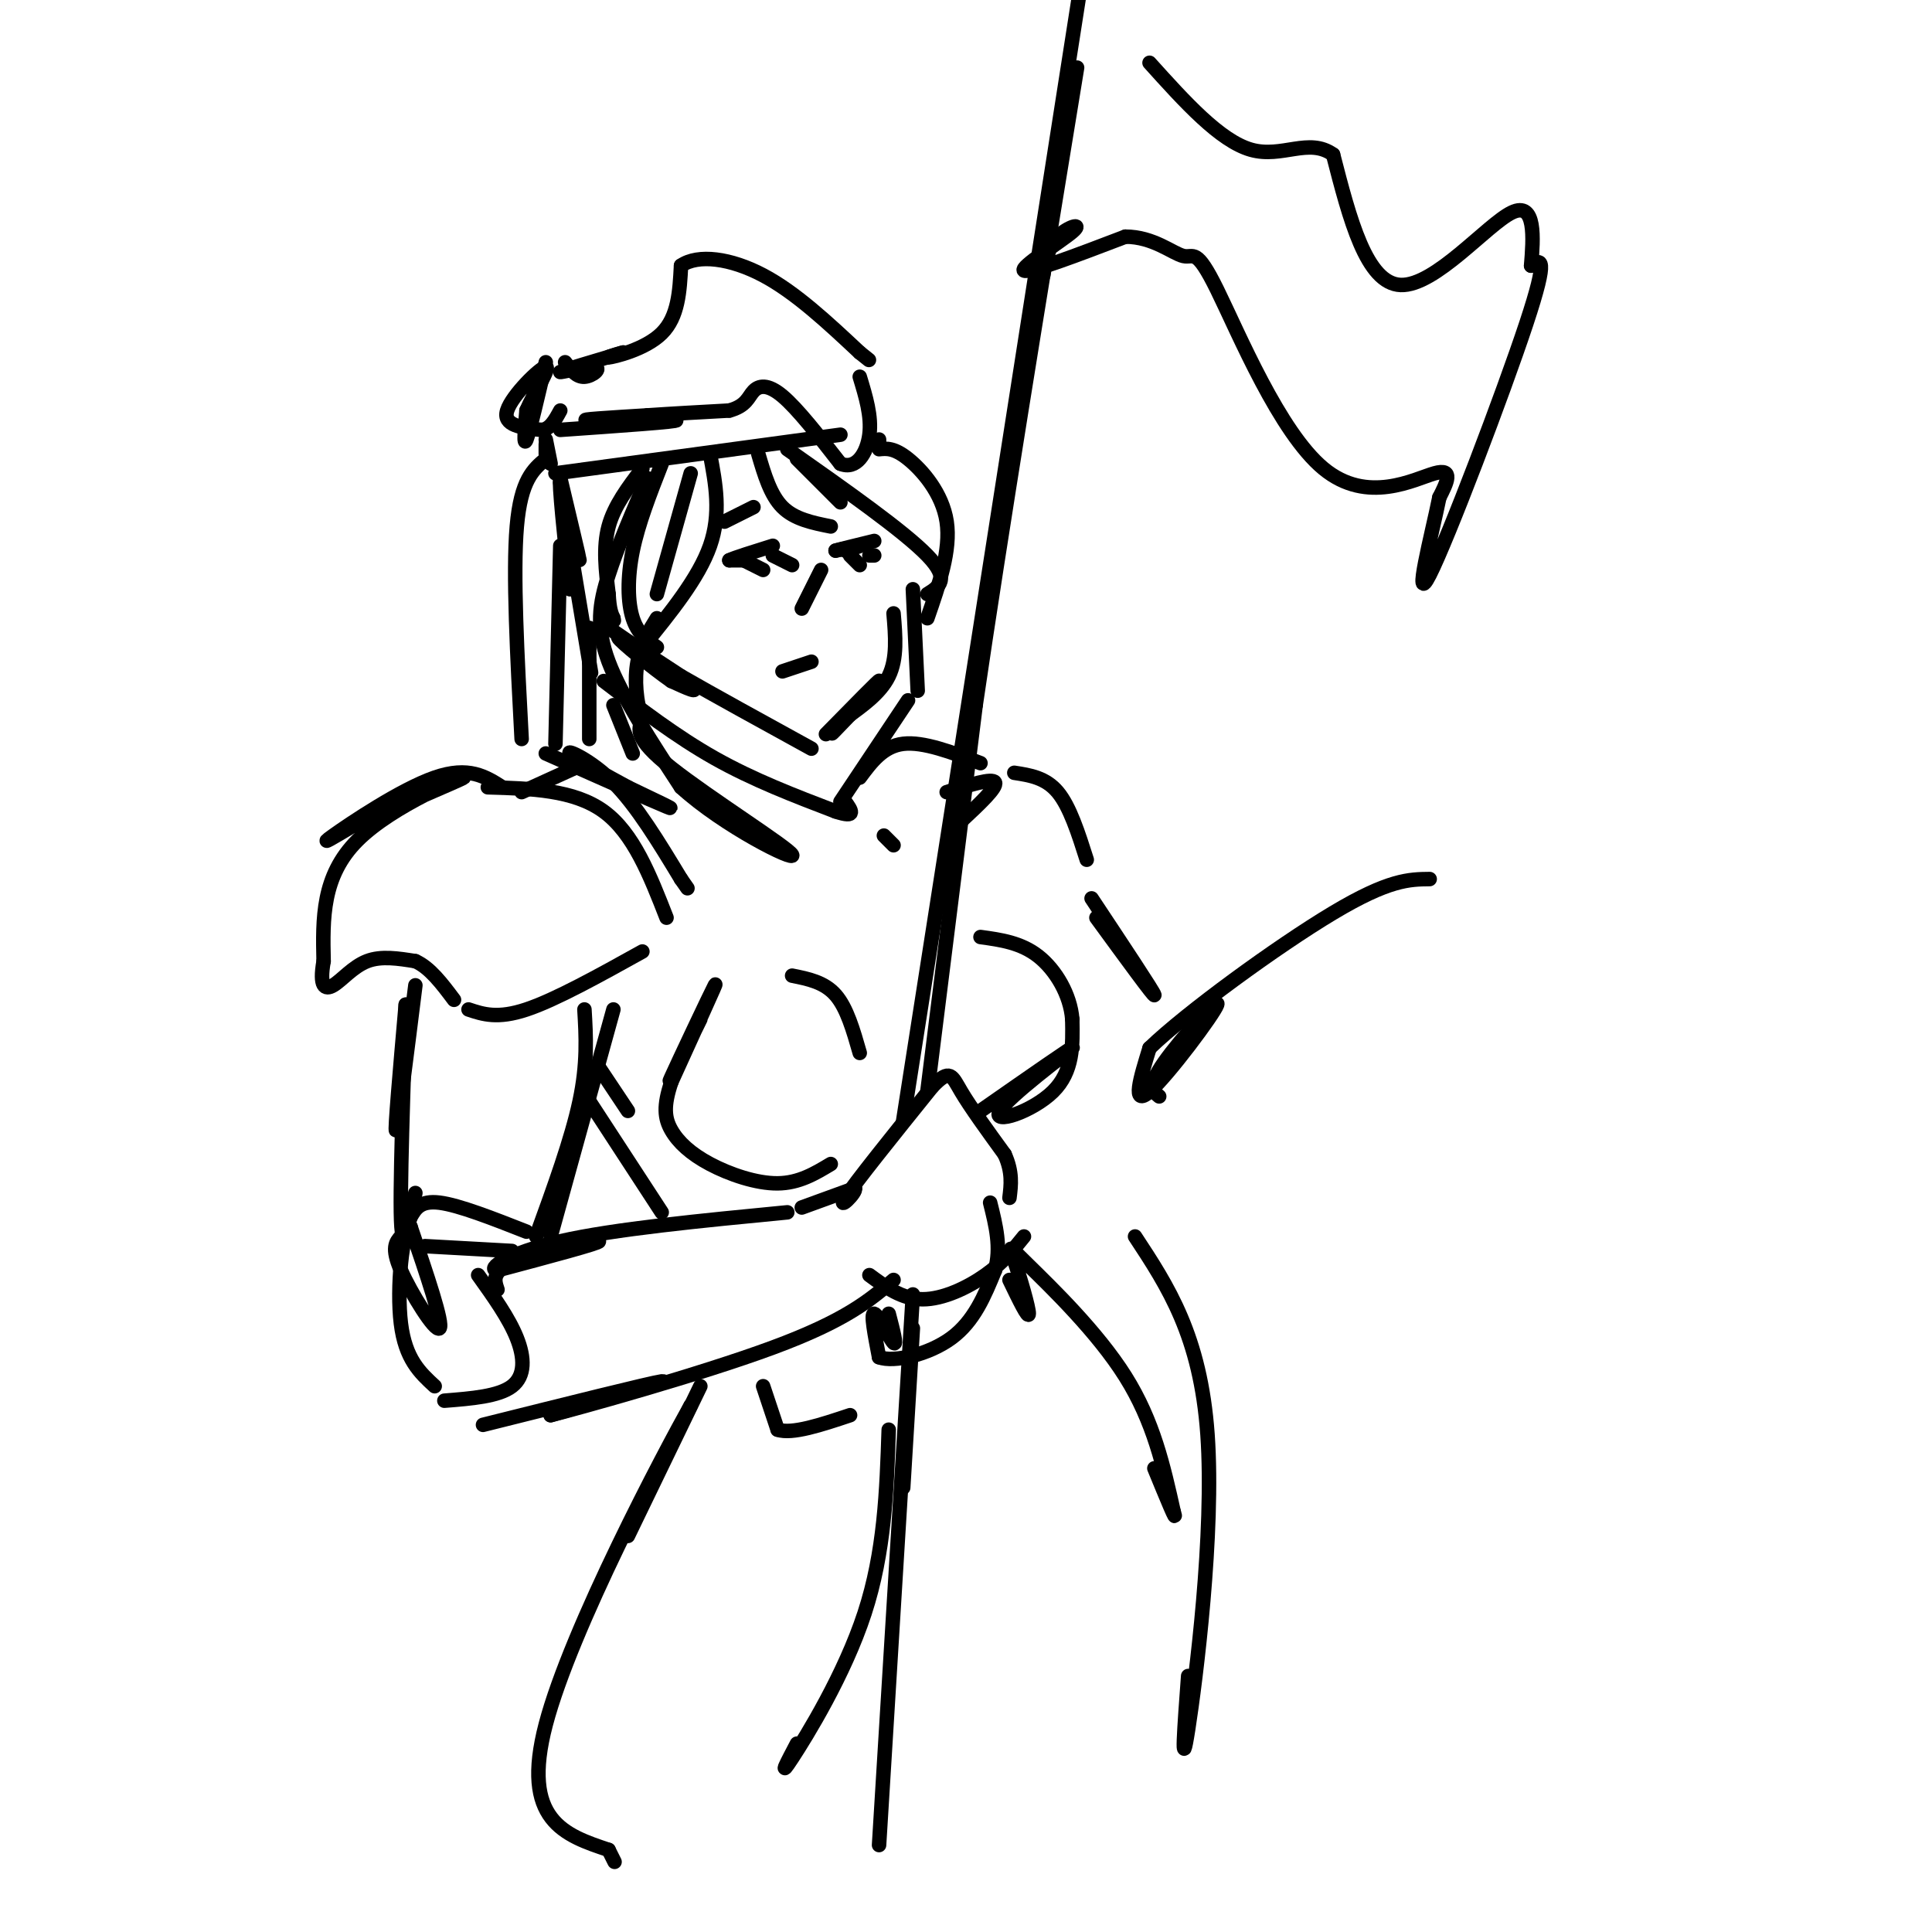 <svg viewBox='0 0 400 400' version='1.1' xmlns='http://www.w3.org/2000/svg' xmlns:xlink='http://www.w3.org/1999/xlink'><g fill='none' stroke='rgb(0,0,0)' stroke-width='3' stroke-linecap='round' stroke-linejoin='round'><path d='M113,75c-1.667,7.167 -3.333,14.333 -4,16c-0.667,1.667 -0.333,-2.167 0,-6'/><path d='M109,85c1.464,-3.452 5.125,-9.083 4,-9c-1.125,0.083 -7.036,5.881 -8,9c-0.964,3.119 3.018,3.560 7,4'/><path d='M112,89c1.833,0.000 2.917,-2.000 4,-4'/><path d='M117,75c1.179,1.548 2.357,3.095 4,3c1.643,-0.095 3.750,-1.833 2,-2c-1.750,-0.167 -7.357,1.238 -7,1c0.357,-0.238 6.679,-2.119 13,-4'/><path d='M129,73c0.726,-0.262 -3.958,1.083 -3,1c0.958,-0.083 7.560,-1.595 11,-5c3.440,-3.405 3.720,-8.702 4,-14'/><path d='M141,55c3.511,-2.444 10.289,-1.556 17,2c6.711,3.556 13.356,9.778 20,16'/><path d='M178,73c3.333,2.667 1.667,1.333 0,0'/><path d='M116,89c12.400,-0.867 24.800,-1.733 24,-2c-0.800,-0.267 -14.800,0.067 -18,0c-3.200,-0.067 4.400,-0.533 12,-1'/><path d='M134,86c4.833,-0.333 10.917,-0.667 17,-1'/><path d='M151,85c3.548,-0.952 3.917,-2.833 5,-4c1.083,-1.167 2.881,-1.619 6,1c3.119,2.619 7.560,8.310 12,14'/><path d='M174,96c3.289,1.378 5.511,-2.178 6,-6c0.489,-3.822 -0.756,-7.911 -2,-12'/><path d='M113,94c0.000,0.000 0.000,-2.000 0,-2'/><path d='M113,91c0.000,0.000 1.000,5.000 1,5'/><path d='M115,98c0.000,0.000 59.000,-8.000 59,-8'/><path d='M182,92c0.000,0.000 0.000,-1.000 0,-1'/><path d='M116,100c2.000,8.083 4.000,16.167 4,16c0.000,-0.167 -2.000,-8.583 -4,-17'/><path d='M116,99c-0.333,1.000 0.833,12.000 2,23'/><path d='M133,97c-2.917,3.833 -5.833,7.667 -7,12c-1.167,4.333 -0.583,9.167 0,14'/><path d='M126,123c0.167,3.167 0.583,4.083 1,5'/><path d='M127,128c0.167,0.833 0.083,0.417 0,0'/><path d='M118,113c0.000,0.000 4.000,24.000 4,24'/><path d='M122,137c0.667,4.000 0.333,2.000 0,0'/><path d='M126,130c7.417,5.083 14.833,10.167 17,12c2.167,1.833 -0.917,0.417 -4,-1'/><path d='M139,141c-3.644,-2.511 -10.756,-8.289 -11,-9c-0.244,-0.711 6.378,3.644 13,8'/><path d='M141,140c6.667,3.833 16.833,9.417 27,15'/><path d='M125,141c7.500,5.750 15.000,11.500 23,16c8.000,4.500 16.500,7.750 25,11'/><path d='M173,168c4.500,1.500 3.250,-0.250 2,-2'/><path d='M174,166c0.000,0.000 14.000,-21.000 14,-21'/><path d='M171,152c5.711,-5.822 11.422,-11.644 11,-11c-0.422,0.644 -6.978,7.756 -9,10c-2.022,2.244 0.489,-0.378 3,-3'/><path d='M176,148c2.200,-1.667 6.200,-4.333 8,-8c1.800,-3.667 1.400,-8.333 1,-13'/><path d='M190,143c0.000,0.000 -1.000,-21.000 -1,-21'/><path d='M137,96c-2.422,6.178 -4.844,12.356 -6,18c-1.156,5.644 -1.044,10.756 0,14c1.044,3.244 3.022,4.622 5,6'/><path d='M134,99c-3.044,7.022 -6.089,14.044 -8,20c-1.911,5.956 -2.689,10.844 0,18c2.689,7.156 8.844,16.578 15,26'/><path d='M141,163c8.940,8.143 23.792,15.500 23,14c-0.792,-1.500 -17.226,-11.857 -25,-18c-7.774,-6.143 -6.887,-8.071 -6,-10'/><path d='M133,149c-1.333,-3.822 -1.667,-8.378 -1,-12c0.667,-3.622 2.333,-6.311 4,-9'/><path d='M163,93c12.083,8.500 24.167,17.000 29,22c4.833,5.000 2.417,6.500 0,8'/><path d='M182,93c1.556,-0.156 3.111,-0.311 6,2c2.889,2.311 7.111,7.089 8,13c0.889,5.911 -1.556,12.956 -4,20'/><path d='M166,126c0.000,0.000 4.000,-8.000 4,-8'/><path d='M147,94c1.167,6.167 2.333,12.333 0,19c-2.333,6.667 -8.167,13.833 -14,21'/><path d='M143,98c0.000,0.000 -7.000,25.000 -7,25'/><path d='M162,139c0.000,0.000 6.000,-2.000 6,-2'/><path d='M151,116c1.500,0.000 3.000,0.000 3,0c0.000,0.000 -1.500,0.000 -3,0'/><path d='M151,116c1.000,-0.500 5.000,-1.750 9,-3'/><path d='M154,116c0.000,0.000 4.000,2.000 4,2'/><path d='M160,115c0.000,0.000 4.000,2.000 4,2'/><path d='M175,114c1.667,-0.500 3.333,-1.000 3,-1c-0.333,0.000 -2.667,0.500 -5,1'/><path d='M173,114c0.500,-0.167 4.250,-1.083 8,-2'/><path d='M176,115c0.000,0.000 2.000,2.000 2,2'/><path d='M180,115c0.000,0.000 1.000,0.000 1,0'/><path d='M150,108c0.000,0.000 6.000,-3.000 6,-3'/><path d='M157,94c1.250,4.250 2.500,8.500 5,11c2.500,2.500 6.250,3.250 10,4'/><path d='M165,95c0.000,0.000 9.000,9.000 9,9'/><path d='M127,146c0.000,0.000 4.000,10.000 4,10'/><path d='M113,156c11.083,4.917 22.167,9.833 25,11c2.833,1.167 -2.583,-1.417 -8,-4'/><path d='M130,163c-4.321,-2.321 -11.125,-6.125 -12,-7c-0.875,-0.875 4.179,1.179 9,6c4.821,4.821 9.411,12.411 14,20'/><path d='M141,182c2.333,3.333 1.167,1.667 0,0'/><path d='M138,190c-3.417,-8.750 -6.833,-17.500 -13,-22c-6.167,-4.500 -15.083,-4.750 -24,-5'/><path d='M108,164c0.000,0.000 11.000,-5.000 11,-5'/><path d='M104,163c-3.489,-2.222 -6.978,-4.444 -14,-2c-7.022,2.444 -17.578,9.556 -21,12c-3.422,2.444 0.289,0.222 4,-2'/><path d='M73,171c7.048,-3.048 22.667,-9.667 23,-10c0.333,-0.333 -14.619,5.619 -22,13c-7.381,7.381 -7.190,16.190 -7,25'/><path d='M67,199c-0.929,5.298 0.250,6.042 2,5c1.750,-1.042 4.071,-3.869 7,-5c2.929,-1.131 6.464,-0.565 10,0'/><path d='M86,199c3.000,1.333 5.500,4.667 8,8'/><path d='M97,209c3.000,1.000 6.000,2.000 12,0c6.000,-2.000 15.000,-7.000 24,-12'/><path d='M86,204c-1.833,14.667 -3.667,29.333 -4,30c-0.333,0.667 0.833,-12.667 2,-26'/><path d='M84,208c-0.044,5.689 -1.156,32.911 -1,43c0.156,10.089 1.578,3.044 3,-4'/><path d='M121,209c0.333,5.583 0.667,11.167 -1,19c-1.667,7.833 -5.333,17.917 -9,28'/><path d='M127,209c0.000,0.000 -13.000,47.000 -13,47'/><path d='M85,252c1.000,-1.750 2.000,-3.500 6,-3c4.000,0.500 11.000,3.250 18,6'/><path d='M88,258c0.000,0.000 18.000,1.000 18,1'/><path d='M83,256c-1.022,1.156 -2.044,2.311 0,7c2.044,4.689 7.156,12.911 8,12c0.844,-0.911 -2.578,-10.956 -6,-21'/><path d='M85,254c-1.689,0.600 -2.911,12.600 -2,20c0.911,7.400 3.956,10.200 7,13'/><path d='M92,290c5.622,-0.444 11.244,-0.889 14,-3c2.756,-2.111 2.644,-5.889 1,-10c-1.644,-4.111 -4.822,-8.556 -8,-13'/><path d='M103,267c-0.667,-1.956 -1.333,-3.911 4,-6c5.333,-2.089 16.667,-4.311 17,-4c0.333,0.311 -10.333,3.156 -21,6'/><path d='M103,263c-2.467,-0.133 1.867,-3.467 13,-6c11.133,-2.533 29.067,-4.267 47,-6'/><path d='M100,295c17.333,-4.333 34.667,-8.667 37,-9c2.333,-0.333 -10.333,3.333 -23,7'/><path d='M114,293c5.533,-1.400 30.867,-8.400 46,-14c15.133,-5.600 20.067,-9.800 25,-14'/><path d='M166,250c0.000,0.000 11.000,-4.000 11,-4'/><path d='M177,246c0.467,0.844 -3.867,4.956 -2,2c1.867,-2.956 9.933,-12.978 18,-23'/><path d='M193,225c3.733,-3.933 4.067,-2.267 6,1c1.933,3.267 5.467,8.133 9,13'/><path d='M208,239c1.667,3.667 1.333,6.333 1,9'/><path d='M184,272c0.889,3.400 1.778,6.800 1,6c-0.778,-0.800 -3.222,-5.800 -4,-6c-0.778,-0.200 0.111,4.400 1,9'/><path d='M182,281c3.089,1.133 10.311,-0.533 15,-4c4.689,-3.467 6.844,-8.733 9,-14'/><path d='M206,263c1.333,-4.667 0.167,-9.333 -1,-14'/><path d='M180,264c3.378,2.489 6.756,4.978 11,5c4.244,0.022 9.356,-2.422 13,-5c3.644,-2.578 5.822,-5.289 8,-8'/><path d='M189,268c0.000,0.000 -7.000,114.000 -7,114'/><path d='M187,232c0.000,0.000 38.000,-243.000 38,-243'/><path d='M192,226c0.000,0.000 10.000,-80.000 10,-80'/><path d='M202,146c5.167,-35.333 13.083,-83.667 21,-132'/><path d='M216,57c0.506,-2.988 1.012,-5.976 3,-8c1.988,-2.024 5.458,-3.083 3,-1c-2.458,2.083 -10.845,7.310 -10,8c0.845,0.690 10.923,-3.155 21,-7'/><path d='M233,49c5.802,-0.001 9.806,3.497 12,4c2.194,0.503 2.578,-1.989 7,7c4.422,8.989 12.883,29.459 22,37c9.117,7.541 18.891,2.155 23,1c4.109,-1.155 2.555,1.923 1,5'/><path d='M298,103c-1.476,7.345 -5.667,23.208 -2,16c3.667,-7.208 15.190,-37.488 20,-52c4.810,-14.512 2.905,-13.256 1,-12'/><path d='M317,55c0.452,-5.560 1.083,-13.458 -4,-11c-5.083,2.458 -15.881,15.274 -23,15c-7.119,-0.274 -10.560,-13.637 -14,-27'/><path d='M276,32c-5.022,-3.622 -10.578,0.822 -17,-1c-6.422,-1.822 -13.711,-9.911 -21,-18'/><path d='M189,275c0.000,0.000 -2.000,33.000 -2,33'/><path d='M124,221c0.000,0.000 6.000,9.000 6,9'/><path d='M145,211c-3.733,7.622 -7.467,15.244 -6,12c1.467,-3.244 8.133,-17.356 9,-19c0.867,-1.644 -4.067,9.178 -9,20'/><path d='M139,224c-1.689,5.011 -1.411,7.539 0,10c1.411,2.461 3.957,4.855 8,7c4.043,2.145 9.584,4.041 14,4c4.416,-0.041 7.708,-2.021 11,-4'/><path d='M164,202c3.333,0.667 6.667,1.333 9,4c2.333,2.667 3.667,7.333 5,12'/><path d='M203,230c10.030,-6.994 20.060,-13.988 19,-13c-1.060,0.988 -13.208,9.958 -15,13c-1.792,3.042 6.774,0.155 11,-4c4.226,-4.155 4.113,-9.577 4,-15'/><path d='M222,211c-0.400,-5.044 -3.400,-10.156 -7,-13c-3.600,-2.844 -7.800,-3.422 -12,-4'/><path d='M183,173c0.000,0.000 2.000,2.000 2,2'/><path d='M199,170c3.750,-3.500 7.500,-7.000 7,-8c-0.500,-1.000 -5.250,0.500 -10,2'/><path d='M178,161c2.417,-3.250 4.833,-6.500 9,-7c4.167,-0.500 10.083,1.750 16,4'/><path d='M210,160c3.250,0.500 6.500,1.000 9,4c2.500,3.000 4.250,8.500 6,14'/><path d='M122,228c0.000,0.000 15.000,23.000 15,23'/><path d='M158,287c0.000,0.000 3.000,9.000 3,9'/><path d='M161,296c3.000,1.000 9.000,-1.000 15,-3'/><path d='M145,287c-7.333,15.167 -14.667,30.333 -15,31c-0.333,0.667 6.333,-13.167 13,-27'/><path d='M143,291c-5.222,9.311 -24.778,46.089 -30,66c-5.222,19.911 3.889,22.956 13,26'/><path d='M126,383c2.167,4.333 1.083,2.167 0,0'/><path d='M184,296c-0.422,12.644 -0.844,25.289 -5,38c-4.156,12.711 -12.044,25.489 -15,30c-2.956,4.511 -0.978,0.756 1,-3'/><path d='M209,265c1.978,4.096 3.955,8.191 4,7c0.045,-1.191 -1.844,-7.670 -3,-11c-1.156,-3.330 -1.581,-3.512 3,1c4.581,4.512 14.166,13.718 20,23c5.834,9.282 7.917,18.641 10,28'/><path d='M243,313c1.000,3.167 -1.500,-2.917 -4,-9'/><path d='M235,256c6.778,10.289 13.556,20.578 15,41c1.444,20.422 -2.444,50.978 -4,61c-1.556,10.022 -0.778,-0.489 0,-11'/><path d='M226,186c6.417,9.667 12.833,19.333 13,20c0.167,0.667 -5.917,-7.667 -12,-16'/><path d='M113,95c-2.583,2.167 -5.167,4.333 -6,14c-0.833,9.667 0.083,26.833 1,44'/><path d='M116,113c0.000,0.000 -1.000,41.000 -1,41'/><path d='M122,130c0.000,0.000 0.000,23.000 0,23'/><path d='M240,227c-1.238,-1.012 -2.476,-2.024 1,-7c3.476,-4.976 11.667,-13.917 11,-12c-0.667,1.917 -10.190,14.690 -14,18c-3.810,3.310 -1.905,-2.845 0,-9'/><path d='M238,217c7.556,-7.311 26.444,-21.089 38,-28c11.556,-6.911 15.778,-6.956 20,-7'/></g>
</svg>